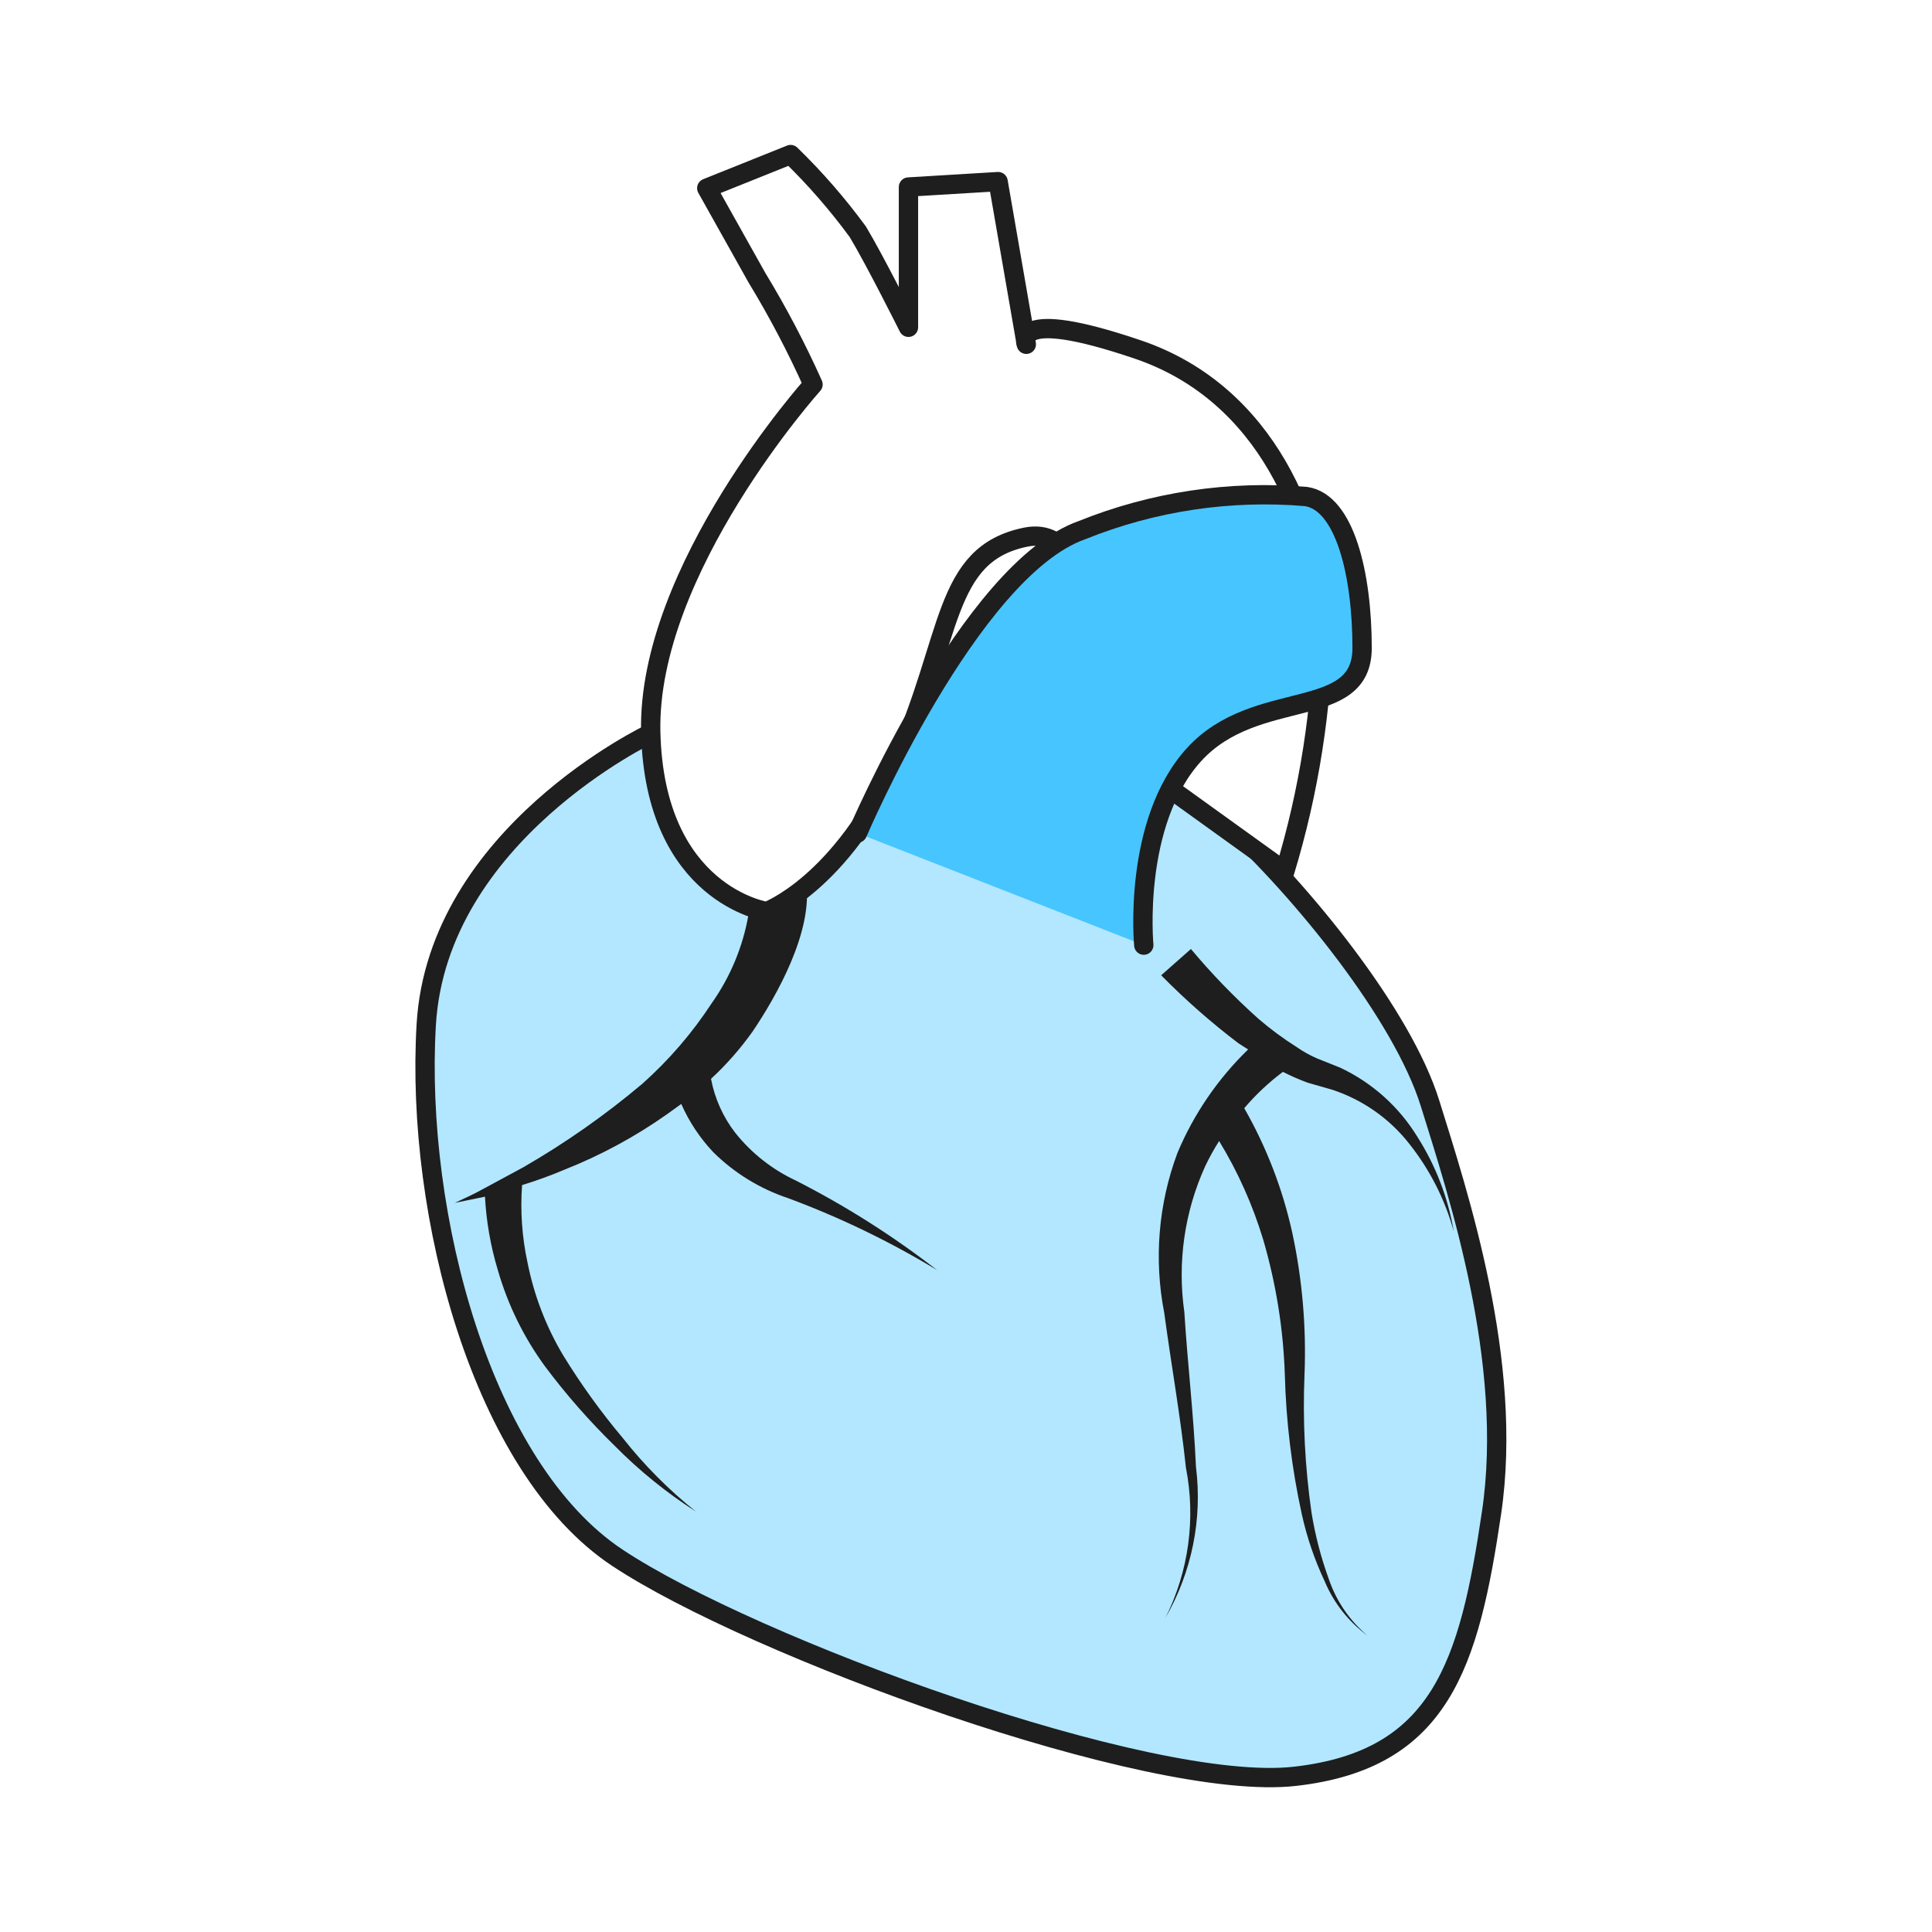 <?xml version="1.0" encoding="UTF-8"?> <svg xmlns="http://www.w3.org/2000/svg" width="100" height="100" viewBox="0 0 100 100" fill="none"> <rect width="100" height="100" fill="white"></rect> <path d="M33.682 37.96C33.682 37.96 22.642 43.18 22.062 53.04C21.482 62.9 24.962 75.98 31.942 80.62C38.922 85.26 59.502 92.8 67.042 91.94C74.582 91.08 76.042 86.14 77.202 78.3C78.362 70.46 75.462 61.76 74.022 57.12C72.582 52.48 67.342 46.08 63.562 42.6C59.782 39.12 57.762 38.24 50.222 36.22C42.682 34.2 33.682 37.96 33.682 37.96Z" fill="#47C5FF"></path> <path opacity="0.58" d="M33.682 37.96C33.682 37.96 22.642 43.18 22.062 53.04C21.482 62.9 24.962 75.98 31.942 80.62C38.922 85.26 59.502 92.8 67.042 91.94C74.582 91.08 76.042 86.14 77.202 78.3C78.362 70.46 75.462 61.76 74.022 57.12C72.582 52.48 67.342 46.08 63.562 42.6C59.782 39.12 57.762 38.24 50.222 36.22C42.682 34.2 33.682 37.96 33.682 37.96Z" fill="white"></path> <path d="M33.682 37.96C33.682 37.96 22.642 43.18 22.062 53.04C21.482 62.9 24.962 75.98 31.942 80.62C38.922 85.26 59.502 92.8 67.042 91.94C74.582 91.08 76.042 86.14 77.202 78.3C78.362 70.46 75.462 61.76 74.022 57.12C72.582 52.48 67.342 46.08 63.562 42.6C59.782 39.12 57.762 38.24 50.222 36.22C42.682 34.2 33.682 37.96 33.682 37.96Z" stroke="#1E1E1E" stroke-miterlimit="10"></path> <path d="M39.682 47.18C39.682 47.18 33.882 46.32 33.682 37.9C33.482 29.48 42.082 19.9 42.082 19.9C41.231 18.002 40.263 16.158 39.182 14.38L36.582 9.74L40.922 8C42.192 9.234 43.356 10.572 44.402 12C45.282 13.46 47.022 16.94 47.022 16.94V9.68L51.662 9.4L53.122 17.82C53.122 17.82 52.242 15.82 58.922 18.1C65.602 20.38 68.202 27.1 68.502 32.32C68.433 36.652 67.76 40.954 66.502 45.1L56.582 37.96C56.582 37.96 57.462 26.92 53.102 27.8C48.742 28.68 49.322 33.02 46.422 39.4C43.522 45.78 39.682 47.18 39.682 47.18Z" fill="white" stroke="#1E1E1E" stroke-linecap="round" stroke-linejoin="round"></path> <path d="M44.382 43.12C44.382 43.12 50.202 29.48 56.002 27.44C59.679 25.959 63.653 25.363 67.602 25.7C69.602 26 70.502 29.7 70.502 33.54C70.502 37.38 65.002 35.54 61.802 39.06C58.602 42.58 59.202 48.92 59.202 48.92" fill="#47C5FF"></path> <path d="M44.382 43.12C44.382 43.12 50.202 29.48 56.002 27.44C59.679 25.959 63.653 25.363 67.602 25.7C69.602 26 70.502 29.7 70.502 33.54C70.502 37.38 65.002 35.54 61.802 39.06C58.602 42.58 59.202 48.92 59.202 48.92" stroke="#1E1E1E" stroke-linecap="round" stroke-linejoin="round"></path> <path d="M73.362 58.84C72.408 57.281 71.017 56.036 69.362 55.26L68.162 54.78C67.797 54.622 67.449 54.427 67.122 54.2C66.42 53.757 65.751 53.262 65.122 52.72C63.877 51.605 62.714 50.402 61.642 49.12L60.102 50.48C61.349 51.748 62.686 52.925 64.102 54L64.602 54.32C63.033 55.841 61.788 57.664 60.942 59.68C59.956 62.324 59.721 65.19 60.262 67.96C60.622 70.64 61.102 73.3 61.382 75.96C61.901 78.599 61.528 81.336 60.322 83.74C61.689 81.376 62.244 78.629 61.902 75.92C61.782 73.2 61.462 70.52 61.302 67.92C60.932 65.349 61.307 62.725 62.382 60.36C62.595 59.912 62.836 59.478 63.102 59.06C64.075 60.657 64.841 62.371 65.382 64.16C66.046 66.431 66.423 68.776 66.502 71.14C66.566 73.576 66.861 76 67.382 78.38C67.646 79.574 68.042 80.734 68.562 81.84C69.032 82.964 69.8 83.939 70.782 84.66C69.861 83.888 69.169 82.878 68.782 81.74C68.373 80.618 68.071 79.459 67.882 78.28C67.543 75.916 67.422 73.526 67.522 71.14C67.619 68.669 67.404 66.197 66.882 63.78C66.383 61.528 65.547 59.363 64.402 57.36C64.996 56.66 65.667 56.029 66.402 55.48C66.818 55.691 67.246 55.878 67.682 56.04L68.942 56.4C70.524 56.917 71.916 57.891 72.942 59.2C74.004 60.537 74.787 62.074 75.243 63.72C74.947 61.984 74.308 60.325 73.362 58.84Z" fill="#1E1E1E"></path> <path d="M41.182 61.1C39.967 60.531 38.899 59.689 38.062 58.64C37.426 57.82 36.994 56.86 36.802 55.84C37.605 55.097 38.329 54.272 38.962 53.38C40.162 51.6 42.102 48.22 41.722 45.64L38.742 47.34C38.457 48.989 37.808 50.553 36.842 51.92C35.832 53.466 34.622 54.872 33.242 56.1C31.321 57.719 29.259 59.165 27.082 60.42L25.082 61.5C24.582 61.78 24.062 62.02 23.542 62.26L25.102 61.94C25.171 63.222 25.392 64.491 25.762 65.72C26.279 67.526 27.111 69.225 28.222 70.74C29.314 72.198 30.518 73.568 31.822 74.84C33.092 76.125 34.501 77.265 36.022 78.24C34.621 77.122 33.353 75.847 32.242 74.44C31.103 73.086 30.067 71.649 29.142 70.14C28.259 68.657 27.637 67.033 27.302 65.34C27.019 64.027 26.925 62.68 27.022 61.34C27.769 61.112 28.503 60.845 29.222 60.54C31.104 59.795 32.89 58.828 34.542 57.66L35.262 57.14C35.668 58.062 36.23 58.908 36.922 59.64C38.015 60.721 39.343 61.535 40.802 62.02C43.48 63.015 46.058 64.261 48.502 65.74C46.214 63.966 43.763 62.413 41.182 61.1Z" fill="#1E1E1E"></path> </svg> 